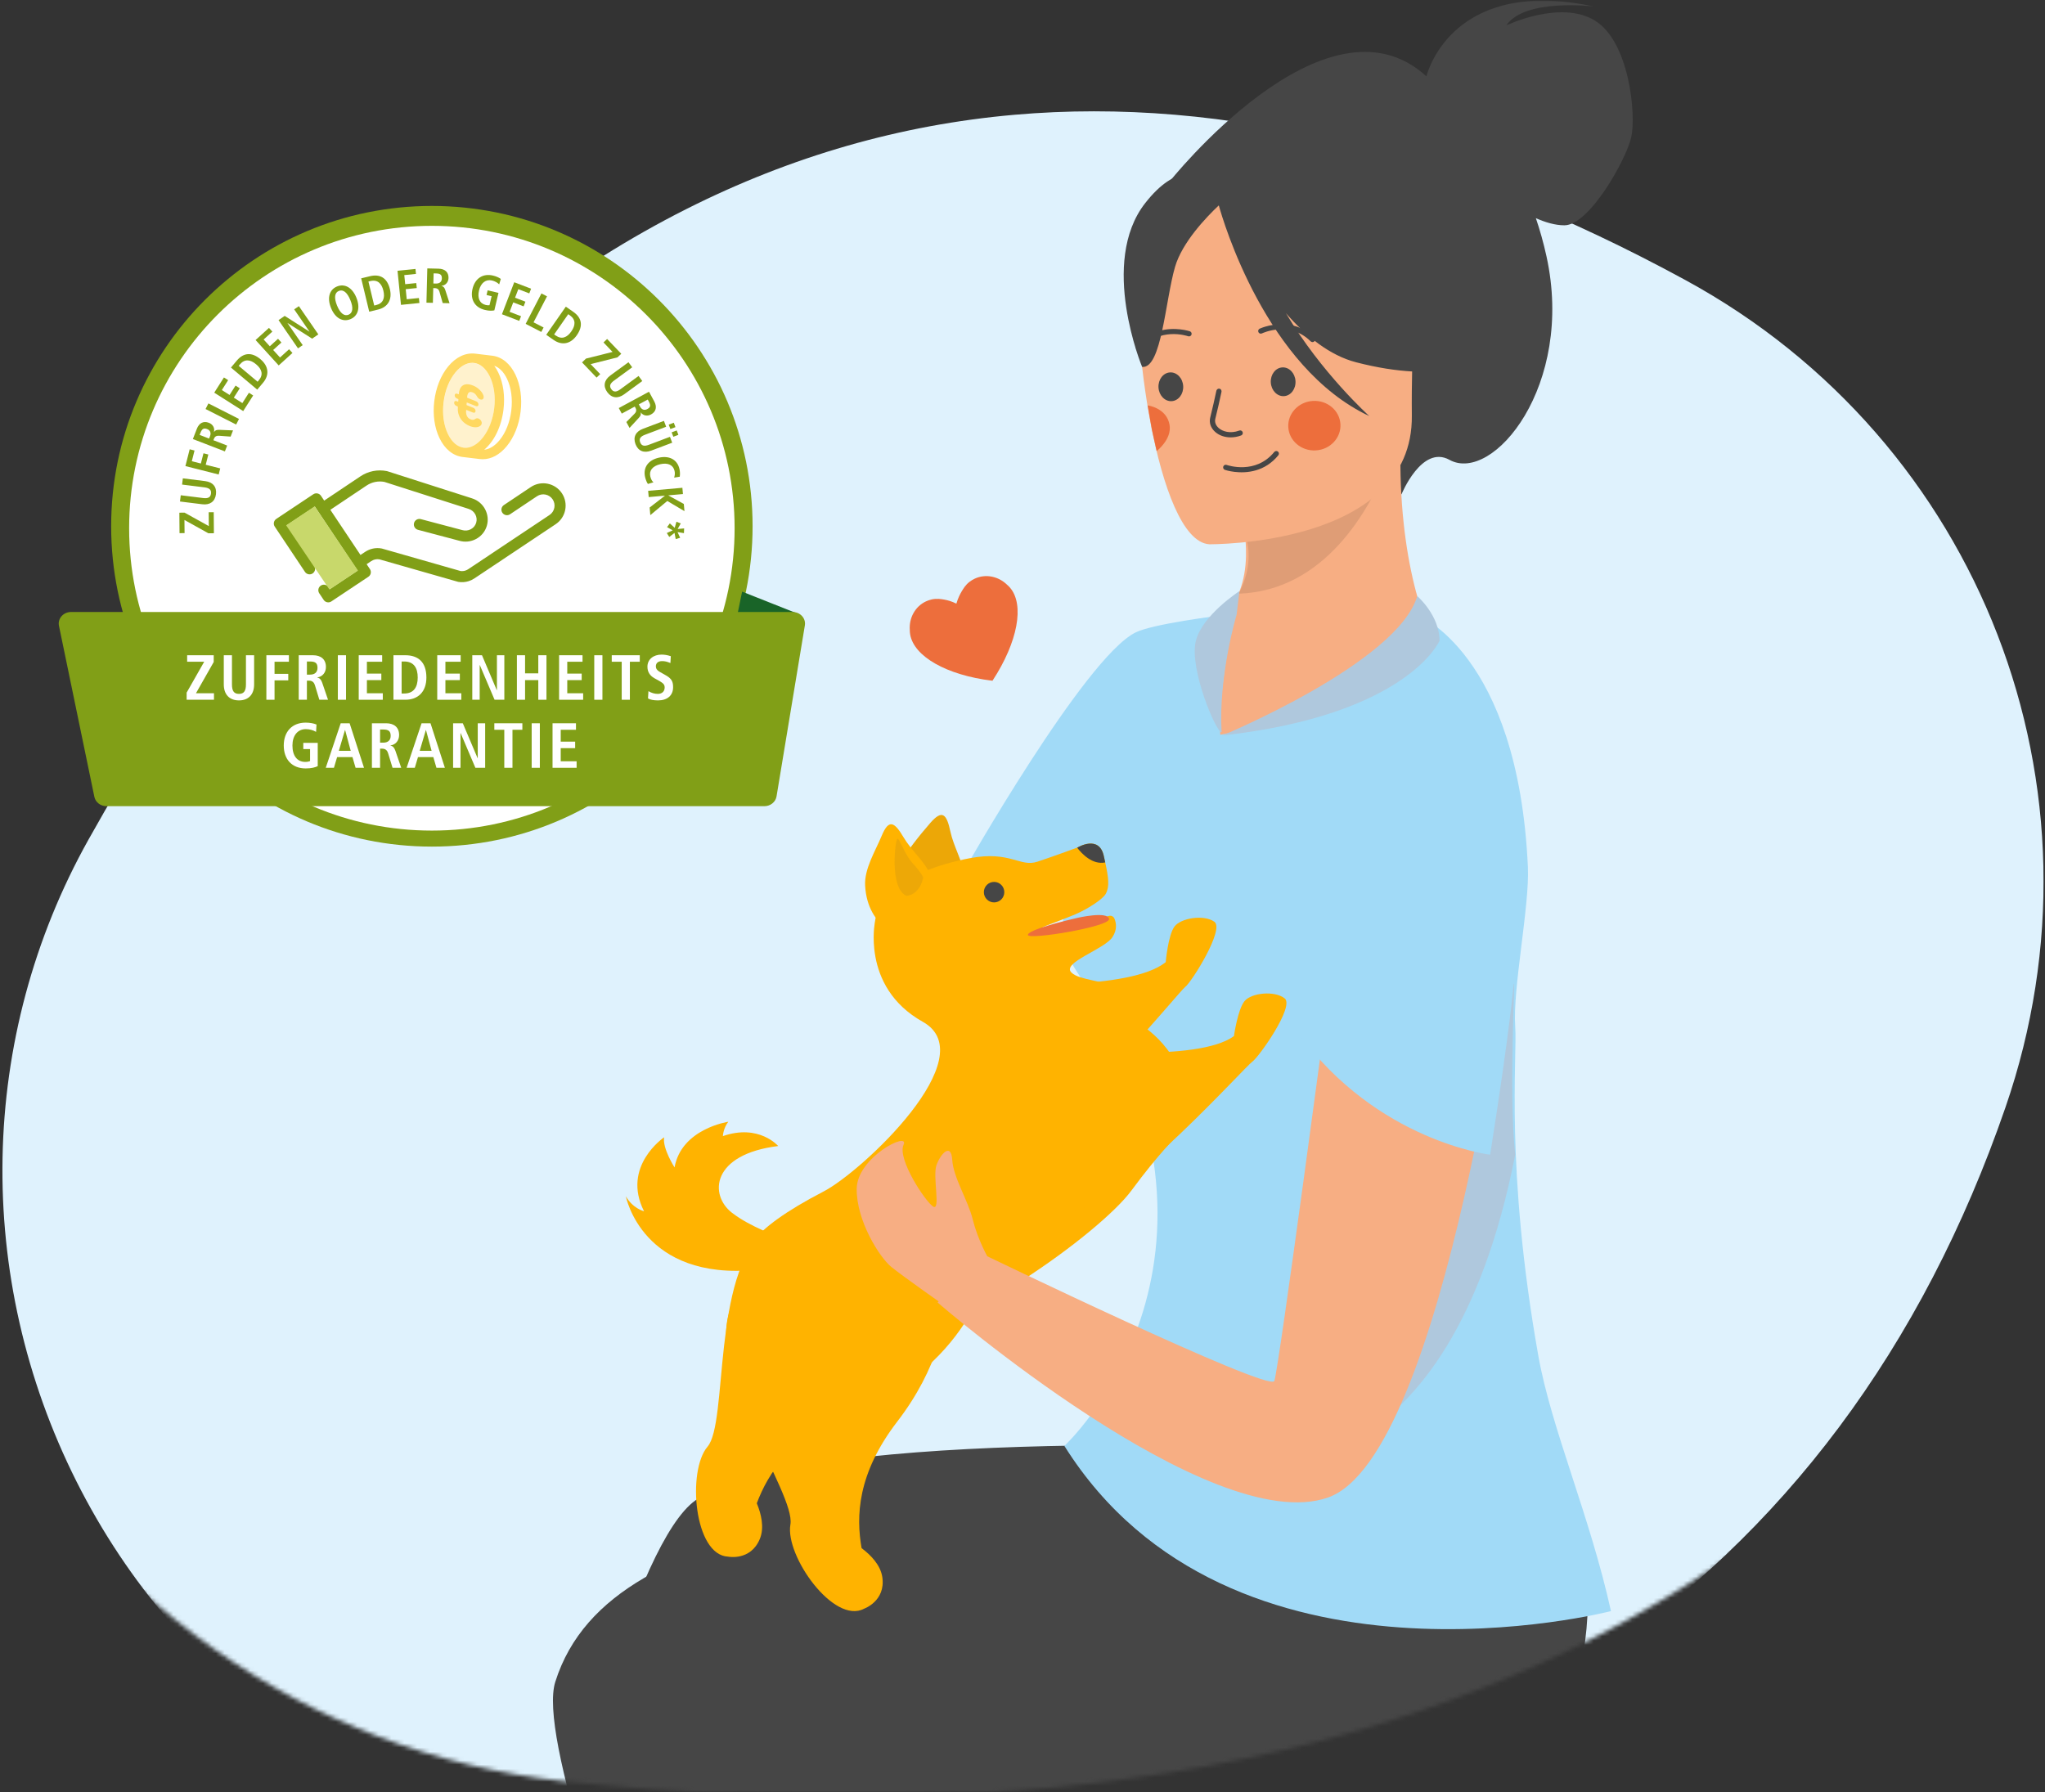 <svg width="478" height="419" viewBox="0 0 478 419" fill="none" xmlns="http://www.w3.org/2000/svg">
<rect x="0" y="0" width="478" height="419" fill="#333333" stroke="none"/>
<mask id="mask0_667_2975" style="mask-type:alpha" maskUnits="userSpaceOnUse" x="0" y="0" width="478" height="419">
<rect width="478" height="419" fill="white"/>
</mask>
<g mask="url(#mask0_667_2975)">
<mask id="mask1_667_2975" style="mask-type:alpha" maskUnits="userSpaceOnUse" x="-28" y="-51" width="550" height="472">
<path d="M425.422 -5.287C504.88 38.008 541.097 131.646 511.528 217.36C489.22 282.047 451.675 332.337 399.946 366.809C332.842 411.584 241.814 428.415 131.651 416.378C72.044 409.89 19.946 373.148 -7.72 318.1C-35.403 262.985 -34.183 198.391 -4.476 145.297C41.355 63.38 95.49 6.281 156.417 -24.424C184.676 -38.665 214.155 -47.129 244.737 -49.812C301.4 -54.783 361.855 -39.932 425.422 -5.287Z" fill="white"/>
</mask>
<g mask="url(#mask1_667_2975)">
<path d="M394 65.499C462.999 103.094 494.448 184.406 468.772 258.837C449.401 315.01 416.797 358.68 371.878 388.614C313.607 427.495 234.561 442.111 138.9 431.658C87.139 426.024 41.899 394.119 17.875 346.317C-6.164 298.457 -5.104 242.366 20.692 196.26C60.49 125.127 107.499 75.544 160.406 48.881C184.945 36.514 210.544 29.164 237.1 26.834C286.304 22.518 338.801 35.414 394 65.499Z" fill="#DFF2FD"/>
<path fill-rule="evenodd" clip-rule="evenodd" d="M333.407 17.843C333.935 15.857 340.367 -5.352 372.559 1.517C372.559 1.517 356.416 -0.487 352.08 5.941C352.08 5.941 364.777 -0.164 372.841 4.841C380.904 9.846 382.434 26.835 381.305 32.014C380.177 37.193 371.54 52.636 365.69 52.669C363.473 52.68 361.096 51.933 358.994 51C359.925 53.733 360.771 56.701 361.484 59.958C368.081 90.081 348.932 113.111 338.808 107.501C332.315 103.904 327.584 115.569 327.584 115.569L273.153 42.709C273.153 42.709 309.845 -3.707 333.407 17.843Z" fill="#464646"/>
<path fill-rule="evenodd" clip-rule="evenodd" d="M338.96 155.3C334.143 150.973 327.555 134.162 327.33 108.743L325.184 109.183L289.225 116.748C289.225 116.748 293.946 130.052 288.992 139.89C284.171 149.466 284.769 173.265 283.686 176.427C283.365 177.36 341.779 155.638 338.96 155.3Z" fill="#F7AE83"/>
<path opacity="0.1" fill-rule="evenodd" clip-rule="evenodd" d="M289.243 121.254C289.243 121.254 294.916 128.445 289.546 138.786C309.715 138.089 320.138 119.043 324.373 108.495L289.243 121.254Z" fill="black"/>
<path fill-rule="evenodd" clip-rule="evenodd" d="M282.618 127.234C282.618 127.234 330.364 127.782 330.006 97.108C329.648 66.432 335.57 45.845 305.07 44.197C274.57 42.55 268.785 54.28 266.49 64.529C264.195 74.779 270.189 126.3 282.618 127.234Z" fill="#F7AE83"/>
<path fill-rule="evenodd" clip-rule="evenodd" d="M267.692 47.466C274.953 38.199 280.555 40.192 283.715 42.949C309.618 28.008 326.71 49.794 326.71 49.794C330.183 71.786 345.73 84.309 345.73 84.309C345.73 84.309 337.1 89.902 316.973 84.691C310.826 83.1 305.297 78.638 300.579 73.214C308.875 87.206 320.052 97.259 320.052 97.259C295.948 85.966 285.888 51.642 284.884 48.013C282.003 50.728 276.334 56.624 274.656 62.382C272.377 70.206 271.51 86.292 266.96 85.77C266.96 85.77 256.802 61.364 267.692 47.466Z" fill="#464646"/>
<path fill-rule="evenodd" clip-rule="evenodd" d="M270.83 77.407C274.585 76.264 278.072 77.432 278.123 77.45C278.441 77.561 278.611 77.91 278.501 78.228C278.391 78.549 278.044 78.718 277.723 78.608C277.448 78.514 270.915 76.348 266.607 81.72C266.394 81.981 266.01 82.026 265.747 81.813C265.484 81.601 265.442 81.216 265.653 80.951C267.213 79.007 269.052 77.947 270.83 77.407Z" fill="#464646"/>
<path fill-rule="evenodd" clip-rule="evenodd" d="M293.595 109.937C289.831 111.05 286.354 109.856 286.302 109.838C285.984 109.725 285.818 109.375 285.93 109.056C286.043 108.737 286.391 108.57 286.711 108.682C286.985 108.779 293.502 110.994 297.85 105.656C298.065 105.396 298.45 105.354 298.711 105.569C298.973 105.784 299.011 106.169 298.799 106.431C297.223 108.364 295.377 109.409 293.595 109.937Z" fill="#464646"/>
<path fill-rule="evenodd" clip-rule="evenodd" d="M301.678 75.98C297.819 75.262 294.483 76.811 294.434 76.834C294.13 76.98 294.001 77.345 294.145 77.65C294.29 77.957 294.653 78.086 294.96 77.941C295.223 77.816 301.476 74.938 306.352 79.797C306.593 80.033 306.98 80.035 307.217 79.794C307.455 79.554 307.455 79.167 307.216 78.928C305.449 77.169 303.505 76.32 301.678 75.98Z" fill="#464646"/>
<path fill-rule="evenodd" clip-rule="evenodd" d="M276.56 90.252C276.666 92.108 275.461 93.686 273.867 93.778C272.272 93.87 270.893 92.44 270.787 90.585C270.68 88.729 271.886 87.151 273.48 87.059C275.074 86.967 276.453 88.397 276.56 90.252Z" fill="#464646"/>
<path fill-rule="evenodd" clip-rule="evenodd" d="M302.811 89.083C302.917 90.938 301.712 92.516 300.118 92.608C298.523 92.7 297.144 91.27 297.038 89.415C296.931 87.559 298.137 85.981 299.731 85.889C301.326 85.797 302.704 87.227 302.811 89.083Z" fill="#464646"/>
<path fill-rule="evenodd" clip-rule="evenodd" d="M287.548 102.246C286.2 102.222 284.94 101.782 284.022 100.959C282.995 100.039 282.58 98.815 282.883 97.599C283.451 95.32 283.927 93.189 284.307 91.385C284.538 90.493 285.722 90.801 285.492 91.692C285.112 93.498 284.635 95.625 284.07 97.896C283.88 98.656 284.16 99.439 284.837 100.046C285.713 100.83 287.505 101.459 289.67 100.652C289.985 100.534 290.337 100.694 290.457 101.012C290.574 101.329 290.414 101.682 290.098 101.8C289.255 102.114 288.383 102.26 287.548 102.246Z" fill="#464646"/>
<path fill-rule="evenodd" clip-rule="evenodd" d="M313.316 99.168C313.493 102.362 310.908 105.104 307.541 105.292C304.175 105.48 301.301 103.042 301.124 99.848C300.946 96.653 303.532 93.912 306.898 93.724C310.265 93.536 313.138 95.974 313.316 99.168Z" fill="#ED6E3C"/>
<path fill-rule="evenodd" clip-rule="evenodd" d="M270.36 105.446C270.36 105.446 273.932 102.718 273.381 99.355C272.721 95.333 268.258 94.77 268.258 94.77L269.228 100.369L270.36 105.446Z" fill="#ED6E3C"/>
<path fill-rule="evenodd" clip-rule="evenodd" d="M366.21 343.73C366.21 343.73 381.218 382.418 352.661 401.954C314.396 428.13 208.303 405.818 196.195 419.19C193.128 422.577 202.402 424.289 207.633 472.692C215.156 542.305 221.252 581.245 221.252 581.245C221.252 581.245 219.943 589.204 211.909 593.312C206.641 596.005 199.956 594.341 199.956 594.341C199.956 594.341 122.032 417.678 129.793 393.171C143.235 350.723 217.658 354.885 303.922 329.804C356.6 314.488 366.21 343.73 366.21 343.73Z" fill="#464646"/>
<path fill-rule="evenodd" clip-rule="evenodd" d="M326.17 340.336C288.288 336.718 184.918 334.878 162.563 350.738C135.049 370.258 97.653 593.469 97.653 593.469C97.653 593.469 100.528 595.83 106.784 596.463C112.601 597.052 125.235 593.204 125.235 593.204C125.235 593.204 186.703 492.675 190.4 467.522C194.096 442.37 192.194 420.002 202.592 419.249C212.99 418.496 355.848 435.498 368.044 395.125C377.57 363.588 362.082 336.627 362.082 336.627C362.082 336.627 361.118 343.672 326.17 340.336Z" fill="#464646"/>
<path fill-rule="evenodd" clip-rule="evenodd" d="M249.272 211.13C246.928 219.996 249.621 223.891 252.549 228.469C295.16 295.081 248.79 338.016 248.79 338.016C287.482 399.688 376.548 376.633 376.548 376.633C371.646 354.395 362.591 333.968 359.565 316.913C351.767 272.963 354.676 247.271 354.167 239.964C353.549 231.121 357.542 211.789 357.133 202.735C354.856 152.49 331.112 143.665 331.112 143.665C320.07 165.807 285.225 171.77 285.225 171.77C284.794 159.308 288.7 143.435 288.7 143.435C284.288 143.98 269.409 145.858 265.389 147.868C253.458 153.83 225.174 203.802 225.174 203.802C225.174 203.802 217.85 200.466 249.272 211.13Z" fill="#A1DAF7"/>
<path fill-rule="evenodd" clip-rule="evenodd" d="M293.003 342.391C293.628 342.03 338.545 349.509 354.166 269.939C352.575 255.68 354.285 226.564 353.842 230.049C347.16 228.982 349.215 204.899 345.621 215.916C338.226 238.597 293.196 341.446 293.003 342.391Z" fill="#AFC8DD"/>
<path fill-rule="evenodd" clip-rule="evenodd" d="M331.268 139.348C331.268 139.348 336.465 143.791 336.478 149.788C336.478 149.788 329.094 167.073 285.692 171.942C285.692 171.942 326.686 154.942 331.268 139.348Z" fill="#AFC8DD"/>
<path fill-rule="evenodd" clip-rule="evenodd" d="M289.05 143.694C289.05 143.694 284.766 157.868 285.538 171.168C284.312 171.353 277.897 156.286 279.518 149.813C281.025 143.8 289.706 138.188 289.706 138.188L289.05 143.694Z" fill="#AFC8DD"/>
<path fill-rule="evenodd" clip-rule="evenodd" d="M208.955 224.355C208.955 224.355 204.504 211.511 210.053 202.259C212.082 198.874 214.801 195.419 217.435 192.397C220.241 189.174 221.266 190.245 222.156 194.438C222.849 197.699 225.019 201.516 225.173 203.802C225.654 210.883 226.687 215.786 220.795 221.007C214.903 226.228 208.955 224.355 208.955 224.355Z" fill="#ECA707"/>
<path fill-rule="evenodd" clip-rule="evenodd" d="M185.247 301.87C185.247 301.87 156.208 297.35 192.542 278.512C201.425 273.907 230.241 247.01 215.702 238.874C208.303 234.73 205.548 228.681 204.629 223.737C204.502 223.047 204.406 222.376 204.341 221.736L204.343 221.731C203.957 217.962 204.556 215.232 204.556 215.232C204.556 215.232 204.919 209.307 214.161 204.623C216.703 203.343 219.909 202.152 223.962 201.202C223.97 201.2 223.979 201.197 223.99 201.198C224.867 200.986 225.78 200.795 226.742 200.612C236.169 198.834 238.392 202.796 242.496 201.435C246.242 200.189 250.972 198.45 251.763 198.156C251.837 198.131 251.876 198.117 251.876 198.117C251.876 198.117 256.887 195.071 258.002 200.079C258.12 200.617 258.233 201.126 258.337 201.61C259.099 205.118 259.395 207.251 258.449 208.965C257.729 210.264 254.137 212.549 251.352 213.742C249.185 214.671 244.001 216.576 243.74 216.749C243.027 217.225 247.403 217.988 258.539 214.318C258.739 214.253 258.944 214.192 259.147 214.127C259.684 213.951 260.266 214.219 260.488 214.739C260.891 215.684 261.208 217.286 260.017 219.083C258.117 221.954 248.115 225.016 250.42 227.332C250.906 227.825 251.647 228.175 252.55 228.469L252.554 228.468C255.892 229.55 261.375 229.806 264.057 233.313C264.057 233.313 259.992 232.949 257.529 234.173C257.529 234.173 266.844 234.275 268.456 238.474C268.456 238.474 267.056 237.89 265.106 238.606C265.106 238.606 274.064 243.035 276.542 253.01C276.76 253.876 276.928 254.786 277.034 255.74C278.217 266.207 277.8 260.247 264.468 278.301C257.02 288.385 223.411 312.441 206.457 313.269C185.432 314.295 185.247 301.87 185.247 301.87Z" fill="#FFB300"/>
<path d="M232.357 210.958C231.038 210.958 229.968 209.885 229.968 208.562C229.968 207.238 231.038 206.165 232.357 206.165C233.677 206.165 234.747 207.238 234.747 208.562C234.747 209.885 233.677 210.958 232.357 210.958Z" fill="#464646"/>
<path fill-rule="evenodd" clip-rule="evenodd" d="M165.381 338.187C170.189 332.573 166.379 298.053 178.77 287.78C191.161 277.506 231.84 294.488 231.84 294.488C231.84 294.488 227.896 318.714 199.122 330.221C184.792 335.952 179.543 344.412 176.896 351.421C177.92 353.893 178.714 357.101 177.593 359.785C175.434 364.958 170.197 363.901 170.197 363.901C162.213 363.555 160.573 343.801 165.381 338.187Z" fill="#FFB300"/>
<path fill-rule="evenodd" clip-rule="evenodd" d="M251.895 214.558C251.895 214.558 258.823 212.963 259.237 214.788C259.65 216.613 240.455 219.771 240.267 218.583C240.077 217.394 249.427 215.112 251.895 214.558Z" fill="#ED6E3C"/>
<path fill-rule="evenodd" clip-rule="evenodd" d="M211.46 219.262C211.46 219.262 202.781 217.311 202.217 207.045C202 203.104 204.562 199.051 206.105 195.35C207.75 191.403 209.06 192.094 211.229 195.789C212.916 198.665 216.18 201.596 217.049 203.717C219.74 210.281 211.46 219.262 211.46 219.262Z" fill="#FFB300"/>
<path fill-rule="evenodd" clip-rule="evenodd" d="M250.24 245.241C250.24 245.241 279.812 248.479 288.42 242.214C288.42 242.214 289.308 235.924 290.922 234.005C292.535 232.085 297.948 231.528 300.288 233.401C302.628 235.273 294.213 247.206 292.663 248.239C291.112 249.27 263.07 280.484 251.503 282.995C246.699 284.038 254.971 268.33 250.801 263.737C246.631 259.144 250.24 245.241 250.24 245.241Z" fill="#FFB300"/>
<path fill-rule="evenodd" clip-rule="evenodd" d="M234.514 230.009C234.514 230.009 264.217 231.645 272.475 224.922C272.475 224.922 273.024 218.595 274.531 216.591C276.039 214.587 281.415 213.74 283.852 215.482C286.29 217.225 278.528 229.596 277.036 230.71C275.544 231.825 249.221 264.507 237.807 267.64C233.067 268.94 240.481 252.809 236.07 248.448C231.658 244.086 234.514 230.009 234.514 230.009Z" fill="#FFB300"/>
<path fill-rule="evenodd" clip-rule="evenodd" d="M251.763 198.156C252.906 199.636 255.382 202.227 258.337 201.611C258.234 201.126 258.12 200.617 258.002 200.079C256.886 195.071 251.876 198.117 251.876 198.117C251.876 198.117 251.837 198.131 251.763 198.156Z" fill="#464646"/>
<path fill-rule="evenodd" clip-rule="evenodd" d="M182.209 289.168C182.209 289.168 175.499 286.918 171.102 283.52C165.719 279.361 166.27 269.834 181.896 267.909C181.896 267.909 177.412 262.659 168.966 265.59C168.966 265.59 169.054 263.737 170.232 262.235C170.232 262.235 159.27 263.852 157.672 272.912C157.672 272.912 154.797 268.454 155.236 265.865C155.236 265.865 145.204 272.632 150.544 283.168C150.544 283.168 147.871 282.492 146.288 279.647C146.288 279.647 150.075 299.485 176.817 296.844L182.209 289.168Z" fill="#FFB300"/>
<path opacity="0.1" fill-rule="evenodd" clip-rule="evenodd" d="M215.795 205.14C215.795 205.14 215.273 203.863 213.365 201.853C211.457 199.841 210.227 195.813 209.746 196.061C209.265 196.308 207.826 207.579 211.858 209.421C211.858 209.421 214.854 209.436 215.795 205.14Z" fill="#464646"/>
<path fill-rule="evenodd" clip-rule="evenodd" d="M184.75 356.401C186.032 349.116 165.198 321.358 170.636 306.193C176.072 291.028 219.711 284.874 219.711 284.874C219.711 284.874 228.638 307.732 209.731 332.322C200.316 344.569 200.102 354.529 201.389 361.909C203.527 363.515 205.842 365.869 206.242 368.75C207.016 374.305 201.971 376.067 201.971 376.067C194.925 379.846 183.468 363.686 184.75 356.401Z" fill="#FFB300"/>
<path fill-rule="evenodd" clip-rule="evenodd" d="M354.166 212.374C353.375 217.931 337.89 340.361 310.437 350.066C282.985 359.771 219.167 304.501 219.167 304.501L228.945 292.812C228.945 292.812 296.805 325.605 297.861 322.831C298.917 320.058 310.642 231.798 310.642 231.798L354.166 212.374Z" fill="#F7AE83"/>
<path fill-rule="evenodd" clip-rule="evenodd" d="M336.834 162.296C336.834 162.296 344.497 178.667 350.52 190.515C356.544 202.363 357.133 213.912 348.305 269.938C348.305 269.938 321.93 266.799 303.548 241.633C303.548 241.633 317.877 155.186 336.834 162.296Z" fill="#A1DAF7"/>
<path fill-rule="evenodd" clip-rule="evenodd" d="M230.755 293.665C230.755 293.665 228.475 289.571 227.371 285.081C226.267 280.591 222.84 275.322 222.577 271.154C222.313 266.987 219.809 269.761 218.886 272.402C217.963 275.043 219.941 283.232 218.095 282.043C216.249 280.855 209.695 270.912 211.193 267.629C212.69 264.346 200.323 270.488 200.246 277.916C200.168 285.345 205.572 293.929 208.34 296.174C211.108 298.419 220.977 305.353 220.977 305.353L230.755 293.665Z" fill="#F7AE83"/>
<path fill-rule="evenodd" clip-rule="evenodd" d="M231.873 159.125L231.982 159.138L232.041 159.046C237.889 150.083 239.512 141.376 236.081 137.38C235.871 137.136 235.651 136.917 235.407 136.711C235.404 136.708 235.401 136.706 235.398 136.702C234.4 135.727 233.169 135.071 231.838 134.806C230.467 134.532 229.082 134.695 227.833 135.277C227.391 135.484 226.978 135.736 226.599 136.029C225.702 136.728 225.211 137.535 224.772 138.273C224.39 138.916 223.904 139.87 223.545 141.114C222.415 140.547 221.404 140.293 220.703 140.169C219.948 140.036 218.975 139.875 217.815 140.123C217.346 140.223 216.886 140.377 216.442 140.584C215.193 141.167 214.176 142.124 213.501 143.352C212.846 144.544 212.555 145.911 212.657 147.306C212.658 147.629 212.682 147.94 212.733 148.257C213.572 153.461 221.264 157.829 231.873 159.125Z" fill="#ED6E3C"/>
</g>
<path fill-rule="evenodd" clip-rule="evenodd" d="M175.91 123.028C175.91 81.671 142.347 48.145 100.946 48.145C59.544 48.145 25.982 81.671 25.982 123.028C25.982 164.385 59.544 197.912 100.946 197.912C142.347 197.912 175.91 164.385 175.91 123.028Z" fill="#819F17"/>
<path fill-rule="evenodd" clip-rule="evenodd" d="M171.708 123.481C171.708 84.442 140.027 52.795 100.946 52.795C61.865 52.795 30.184 84.442 30.184 123.481C30.184 162.52 61.865 194.168 100.946 194.168C140.027 194.168 171.708 162.52 171.708 123.481Z" fill="white"/>
<path fill-rule="evenodd" clip-rule="evenodd" d="M45.409 154.996L32.94 160.01H46.426L45.409 154.996Z" fill="#196428"/>
<path fill-rule="evenodd" clip-rule="evenodd" d="M173.463 138.307L186.107 143.321H172.432L173.463 138.307Z" fill="#196428"/>
<path fill-rule="evenodd" clip-rule="evenodd" d="M178.663 188.464H24.884C23.506 188.464 22.321 187.546 22.057 186.274L13.781 146.292C13.435 144.62 14.797 143.066 16.608 143.066H185.284C185.996 143.066 186.641 143.308 187.139 143.703C187.876 144.287 188.292 145.21 188.13 146.19L181.509 186.173C181.29 187.491 180.083 188.464 178.663 188.464Z" fill="#819F17"/>
<path fill-rule="evenodd" clip-rule="evenodd" d="M49.999 124.655L48.709 124.667L43.114 121.554L43.142 124.624L41.965 124.635L41.924 119.853L43.145 119.842L48.81 122.988L48.781 119.745L49.956 119.735L49.999 124.655Z" fill="#819F17"/>
<path fill-rule="evenodd" clip-rule="evenodd" d="M42.559 113.28L42.74 111.822L47.954 112.471C49.745 112.693 50.694 113.817 50.483 115.527C50.263 117.269 49.049 118.103 47.28 117.883L42.067 117.237L42.25 115.777L47.461 116.424C48.603 116.565 49.205 116.304 49.317 115.381C49.433 114.458 48.879 114.065 47.772 113.928L42.559 113.28Z" fill="#819F17"/>
<path fill-rule="evenodd" clip-rule="evenodd" d="M51.114 110.926L43.339 108.957L44.335 105.029L45.47 105.316L44.836 107.82L46.952 108.356L47.56 105.965L48.695 106.251L48.087 108.645L51.475 109.501L51.114 110.926Z" fill="#819F17"/>
<path fill-rule="evenodd" clip-rule="evenodd" d="M49.084 101.978C49.386 101.196 49.142 100.584 48.424 100.308C47.664 100.013 47.23 100.204 46.868 101.146L46.663 101.671L48.871 102.524L49.084 101.978ZM53.905 102.067L51.184 101.866C50.752 101.835 50.262 101.928 50.016 102.56L49.88 102.913L53.097 104.156L52.566 105.526L45.083 102.636L46.009 100.248C46.525 98.909 47.536 98.339 48.823 98.836C49.734 99.188 50.229 100.006 50.02 100.96L50.053 100.973C50.258 100.598 50.644 100.463 51.239 100.484L54.468 100.612L53.905 102.067Z" fill="#819F17"/>
<path fill-rule="evenodd" clip-rule="evenodd" d="M55.196 99.247L48.049 95.618L48.716 94.308L55.862 97.938L55.196 99.247Z" fill="#819F17"/>
<path fill-rule="evenodd" clip-rule="evenodd" d="M56.847 96.099L50.077 91.793L52.343 88.237L53.331 88.867L51.856 91.182L53.66 92.33L55.056 90.14L56.046 90.769L54.65 92.959L56.647 94.23L58.184 91.816L59.174 92.446L56.847 96.099Z" fill="#819F17"/>
<path fill-rule="evenodd" clip-rule="evenodd" d="M60.506 88.886C61.603 87.584 61.225 86.305 59.867 85.164C58.549 84.055 57.215 83.835 56.08 85.181L55.794 85.525L60.212 89.237L60.506 88.886ZM60.126 91.088L53.983 85.924L55.351 84.298C56.892 82.469 58.799 82.222 60.874 83.968C62.866 85.64 62.971 87.711 61.496 89.46L60.126 91.088Z" fill="#819F17"/>
<path fill-rule="evenodd" clip-rule="evenodd" d="M65.144 85.426L59.742 79.487L62.869 76.65L63.659 77.517L61.623 79.365L63.063 80.949L64.987 79.2L65.778 80.068L63.852 81.816L65.447 83.57L67.568 81.645L68.358 82.513L65.144 85.426Z" fill="#819F17"/>
<path fill-rule="evenodd" clip-rule="evenodd" d="M72.959 79.166L67.229 75.523L67.209 75.536L70.752 80.681L69.655 81.436L65.108 74.834L66.549 73.847L72.311 77.519L72.331 77.506L68.763 72.324L69.862 71.569L74.406 78.17L72.959 79.166Z" fill="#819F17"/>
<path fill-rule="evenodd" clip-rule="evenodd" d="M81.894 70.159C81.162 68.358 80.22 67.599 79.206 68.009C78.223 68.406 78.035 69.59 78.779 71.423C79.517 73.245 80.474 73.975 81.466 73.573C82.46 73.171 82.635 71.982 81.894 70.159ZM77.37 71.994C76.385 69.564 77.044 67.669 78.783 66.966C80.531 66.254 82.316 67.159 83.302 69.588C84.281 71.997 83.661 73.899 81.892 74.617C80.108 75.34 78.344 74.39 77.37 71.994Z" fill="#819F17"/>
<path fill-rule="evenodd" clip-rule="evenodd" d="M87.916 71.316C89.569 70.917 90.026 69.663 89.609 67.942C89.205 66.268 88.264 65.3 86.553 65.711L86.116 65.816L87.469 71.423L87.916 71.316ZM86.301 72.862L84.423 65.067L86.49 64.568C88.815 64.009 90.495 64.941 91.131 67.576C91.738 70.101 90.594 71.828 88.37 72.363L86.301 72.862Z" fill="#819F17"/>
<path fill-rule="evenodd" clip-rule="evenodd" d="M93.726 71.269L92.916 63.295L97.114 62.87L97.229 64.035L94.498 64.311L94.712 66.437L97.297 66.174L97.416 67.34L94.833 67.602L95.07 69.956L97.918 69.668L98.036 70.832L93.726 71.269Z" fill="#819F17"/>
<path fill-rule="evenodd" clip-rule="evenodd" d="M101.897 66.285C102.755 66.306 103.26 65.871 103.28 65.101C103.3 64.287 102.966 63.947 101.932 63.921L101.355 63.907L101.295 66.272L101.897 66.285ZM103.477 70.848L102.731 68.223C102.611 67.807 102.351 67.376 101.658 67.361L101.269 67.351L101.182 70.793L99.677 70.758L99.879 62.746L102.502 62.808C103.971 62.845 104.87 63.6 104.836 64.977C104.813 65.954 104.193 66.696 103.202 66.822L103.2 66.856C103.634 66.925 103.897 67.242 104.083 67.807L105.077 70.885L103.477 70.848Z" fill="#819F17"/>
<path fill-rule="evenodd" clip-rule="evenodd" d="M114.912 69.246L113.725 68.965L113.982 67.869L116.515 68.466L115.55 72.551C115.086 72.665 114.347 72.693 113.35 72.456C110.907 71.881 109.879 69.926 110.445 67.531C111.014 65.125 112.827 63.852 115.234 64.42C115.952 64.589 116.617 64.875 117.06 65.205L116.679 66.473C116.285 66.085 115.684 65.729 114.999 65.569C113.544 65.226 112.377 66.156 111.97 67.89C111.543 69.691 112.118 70.962 113.552 71.298C113.897 71.381 114.205 71.383 114.414 71.35L114.912 69.246Z" fill="#819F17"/>
<path fill-rule="evenodd" clip-rule="evenodd" d="M117.323 73.462L120.199 65.983L124.137 67.493L123.717 68.587L121.153 67.604L120.388 69.597L122.811 70.527L122.39 71.62L119.966 70.689L119.118 72.897L121.789 73.919L121.369 75.013L117.323 73.462Z" fill="#819F17"/>
<path fill-rule="evenodd" clip-rule="evenodd" d="M122.867 75.711L126.555 68.599L127.861 69.276L124.712 75.348L127.06 76.561L126.522 77.6L122.867 75.711Z" fill="#819F17"/>
<path fill-rule="evenodd" clip-rule="evenodd" d="M129.903 78.442C131.299 79.412 132.539 78.919 133.548 77.468C134.534 76.054 134.631 74.709 133.187 73.705L132.821 73.45L129.525 78.18L129.903 78.442ZM127.675 78.265L132.256 71.688L134.002 72.901C135.962 74.264 136.381 76.135 134.833 78.36C133.35 80.49 131.297 80.782 129.419 79.478L127.675 78.265Z" fill="#819F17"/>
<path fill-rule="evenodd" clip-rule="evenodd" d="M136.046 84.717L136.975 83.828L143.182 82.272L141.062 80.054L141.909 79.245L145.213 82.7L144.334 83.54L138.053 85.121L140.292 87.463L139.444 88.272L136.046 84.717Z" fill="#819F17"/>
<path fill-rule="evenodd" clip-rule="evenodd" d="M149.259 87.89L150.128 89.076L145.891 92.178C144.436 93.245 142.973 93.078 141.952 91.686C140.912 90.27 141.225 88.831 142.662 87.778L146.899 84.675L147.771 85.861L143.533 88.966C142.603 89.642 142.348 90.245 142.899 90.995C143.448 91.745 144.122 91.651 145.02 90.993L149.259 87.89Z" fill="#819F17"/>
<path fill-rule="evenodd" clip-rule="evenodd" d="M149.603 95.046C150.003 95.785 150.626 95.996 151.303 95.628C152.024 95.24 152.158 94.79 151.674 93.899L151.409 93.404L149.321 94.531L149.603 95.046ZM146.404 98.658L148.321 96.719C148.625 96.411 148.874 95.976 148.551 95.377L148.37 95.046L145.334 96.688L144.634 95.394L151.697 91.573L152.918 93.828C153.604 95.092 153.383 96.23 152.168 96.886C151.31 97.352 150.363 97.198 149.769 96.421L149.741 96.436C149.892 96.837 149.745 97.218 149.341 97.657L147.147 100.034L146.404 98.658Z" fill="#819F17"/>
<path fill-rule="evenodd" clip-rule="evenodd" d="M156.993 101.071L158.176 100.626L158.566 101.658L157.382 102.103L156.993 101.071ZM156.308 99.268L157.491 98.819L157.883 99.851L156.698 100.297L156.308 99.268ZM156.599 102.116L157.121 103.492L152.204 105.347C150.516 105.986 149.15 105.432 148.54 103.82C147.919 102.177 148.604 100.874 150.274 100.245L155.188 98.388L155.708 99.763L150.795 101.62C149.719 102.025 149.31 102.536 149.637 103.405C149.968 104.277 150.642 104.367 151.685 103.972L156.599 102.116Z" fill="#819F17"/>
<path fill-rule="evenodd" clip-rule="evenodd" d="M151.446 113.131C151.206 112.857 150.914 112.087 150.781 111.517C150.269 109.255 151.552 107.549 153.988 106.996C156.418 106.444 158.317 107.426 158.816 109.631C158.942 110.179 158.98 110.807 158.888 111.442L157.581 111.654C157.763 111.002 157.785 110.584 157.671 110.08C157.363 108.726 156.159 108.105 154.333 108.518C152.53 108.929 151.69 110.015 151.999 111.369C152.155 112.053 152.429 112.485 152.74 112.755L151.446 113.131Z" fill="#819F17"/>
<path fill-rule="evenodd" clip-rule="evenodd" d="M151.847 118.643L155.394 115.905L155.39 115.871L151.629 116.205L151.5 114.74L159.501 114.029L159.633 115.495L156.24 115.796L156.242 115.831L159.837 117.808L159.985 119.492L155.974 117.113L152.005 120.419L151.847 118.643Z" fill="#819F17"/>
<path fill-rule="evenodd" clip-rule="evenodd" d="M155.864 124.607L157.246 123.974L155.919 123.229L156.565 122.36L157.707 123.394L158.111 121.965L159.118 122.362L158.397 123.665L159.909 123.53L159.865 124.633L158.368 124.386L158.98 125.721L157.943 126.023L157.66 124.576L156.437 125.525L155.864 124.607Z" fill="#819F17"/>
<path fill-rule="evenodd" clip-rule="evenodd" d="M43.625 163.584V161.914L47.729 154.697H43.744V153.176H49.955V154.757L45.805 162.063H50.015V163.584H43.625Z" fill="white"/>
<path fill-rule="evenodd" clip-rule="evenodd" d="M57.488 153.176H59.398V159.99C59.398 162.331 58.099 163.733 55.86 163.733C53.577 163.733 52.309 162.302 52.309 159.99V153.176H54.219V159.99C54.219 161.481 54.652 162.211 55.86 162.211C57.07 162.211 57.488 161.437 57.488 159.99V153.176Z" fill="white"/>
<path fill-rule="evenodd" clip-rule="evenodd" d="M62.261 163.584V153.176H67.529V154.697H64.171V157.531H67.38V159.051H64.171V163.584H62.261Z" fill="white"/>
<path fill-rule="evenodd" clip-rule="evenodd" d="M72.496 157.709C73.587 157.709 74.213 157.127 74.213 156.128C74.213 155.069 73.78 154.637 72.468 154.637H71.735V157.709H72.496ZM74.645 163.584L73.616 160.199C73.452 159.662 73.108 159.111 72.227 159.111H71.735V163.584H69.824V153.177H73.153C75.018 153.177 76.183 154.13 76.183 155.919C76.183 157.186 75.423 158.171 74.168 158.365V158.409C74.719 158.484 75.064 158.886 75.317 159.617L76.675 163.584H74.645Z" fill="white"/>
<path fill-rule="evenodd" clip-rule="evenodd" d="M78.969 163.584H80.879V153.177H78.969V163.584Z" fill="white"/>
<path fill-rule="evenodd" clip-rule="evenodd" d="M83.85 163.584V153.176H89.328V154.697H85.76V157.471H89.133V158.991H85.76V162.063H89.476V163.584H83.85Z" fill="white"/>
<path fill-rule="evenodd" clip-rule="evenodd" d="M94.472 162.122C96.681 162.122 97.637 160.676 97.637 158.38C97.637 156.144 96.742 154.637 94.458 154.637H93.876V162.122H94.472ZM91.965 163.584V153.176H94.726C97.832 153.176 99.666 154.861 99.666 158.38C99.666 161.75 97.697 163.584 94.726 163.584H91.965Z" fill="white"/>
<path fill-rule="evenodd" clip-rule="evenodd" d="M102.201 163.584V153.176H107.679V154.697H104.111V157.471H107.484V158.991H104.111V162.063H107.827V163.584H102.201Z" fill="white"/>
<path fill-rule="evenodd" clip-rule="evenodd" d="M115.601 163.584L112.152 155.473H112.122V163.584H110.391V153.176H112.659L116.123 161.347H116.152V153.176H117.884V163.584H115.601Z" fill="white"/>
<path fill-rule="evenodd" clip-rule="evenodd" d="M125.821 163.584V158.991H122.73V163.584H120.82V153.176H122.73V157.411H125.821V153.176H127.731V163.584H125.821Z" fill="white"/>
<path fill-rule="evenodd" clip-rule="evenodd" d="M130.682 163.584V153.176H136.16V154.697H132.592V157.471H135.965V158.991H132.592V162.063H136.308V163.584H130.682Z" fill="white"/>
<path fill-rule="evenodd" clip-rule="evenodd" d="M138.902 163.584H140.812V153.177H138.902V163.584Z" fill="white"/>
<path fill-rule="evenodd" clip-rule="evenodd" d="M145.319 163.584V154.697H142.991V153.176H149.543V154.697H147.229V163.584H145.319Z" fill="white"/>
<path fill-rule="evenodd" clip-rule="evenodd" d="M151.569 161.571C152.27 162.003 153.032 162.211 153.763 162.211C154.748 162.211 155.361 161.63 155.361 160.69C155.361 159.752 154.644 159.498 152.927 158.529C151.972 157.977 151.331 157.142 151.331 155.86C151.331 154.1 152.778 153.027 154.628 153.027C155.24 153.027 155.957 153.117 156.793 153.4L156.703 154.995C155.853 154.652 155.391 154.549 154.748 154.549C153.837 154.549 153.3 155.01 153.3 155.771C153.3 156.814 154.271 157.039 155.793 157.963C157.047 158.722 157.331 159.424 157.331 160.661C157.331 162.57 155.988 163.733 153.823 163.733C152.792 163.733 151.987 163.584 151.463 163.271L151.569 161.571Z" fill="white"/>
<path fill-rule="evenodd" clip-rule="evenodd" d="M72.476 175.119H70.893V173.657H74.267V179.1C73.714 179.383 72.788 179.637 71.46 179.637C68.205 179.637 66.326 177.475 66.326 174.283C66.326 171.078 68.236 168.93 71.444 168.93C72.4 168.93 73.326 169.095 73.982 169.378L73.879 171.093C73.267 170.72 72.4 170.452 71.49 170.452C69.549 170.452 68.355 171.972 68.355 174.283C68.355 176.684 69.459 178.115 71.37 178.115C71.833 178.115 72.222 178.026 72.476 177.921V175.119Z" fill="white"/>
<path fill-rule="evenodd" clip-rule="evenodd" d="M80.666 170.661H80.635L79.203 175.521H81.979L80.666 170.661ZM83.114 179.487L82.381 176.983H78.8L78.054 179.487H76.143L79.636 169.08H81.724L85.083 179.487H83.114Z" fill="white"/>
<path fill-rule="evenodd" clip-rule="evenodd" d="M89.6 173.612C90.691 173.612 91.317 173.03 91.317 172.032C91.317 170.973 90.886 170.54 89.571 170.54H88.841V173.612H89.6ZM91.751 179.487L90.721 176.103C90.556 175.566 90.214 175.014 89.333 175.014H88.841V179.487H86.93V169.08H90.259C92.124 169.08 93.288 170.034 93.288 171.822C93.288 173.09 92.527 174.074 91.272 174.269V174.313C91.826 174.388 92.169 174.79 92.423 175.521L93.781 179.487H91.751Z" fill="white"/>
<path fill-rule="evenodd" clip-rule="evenodd" d="M99.568 170.661H99.538L98.105 175.521H100.882L99.568 170.661ZM102.016 179.487L101.285 176.983H97.702L96.956 179.487H95.046L98.538 169.08H100.628L103.987 179.487H102.016Z" fill="white"/>
<path fill-rule="evenodd" clip-rule="evenodd" d="M111.116 179.487L107.669 171.376H107.639V179.487H105.908V169.08H108.176L111.64 177.25H111.669V169.08H113.401V179.487H111.116Z" fill="white"/>
<path fill-rule="evenodd" clip-rule="evenodd" d="M117.874 179.487V170.6H115.546V169.08H122.098V170.6H119.785V179.487H117.874Z" fill="white"/>
<path fill-rule="evenodd" clip-rule="evenodd" d="M124.273 179.488H126.183V169.08H124.273V179.488Z" fill="white"/>
<path fill-rule="evenodd" clip-rule="evenodd" d="M129.151 179.487V169.08H134.629V170.6H131.062V173.374H134.436V174.895H131.062V177.966H134.779V179.487H129.151Z" fill="white"/>
<path fill-rule="evenodd" clip-rule="evenodd" d="M131.333 115.3C129.735 112.905 126.482 112.255 124.084 113.852L117.779 118.07C117.184 118.465 117.023 119.269 117.42 119.864C117.817 120.459 118.621 120.618 119.216 120.222L125.52 116.005C126.731 115.199 128.371 115.527 129.178 116.736C129.985 117.944 129.656 119.584 128.447 120.389L109.44 133.066C109.229 133.207 109.001 133.316 108.764 133.39C108.404 133.503 108.017 133.535 107.641 133.486L89.337 128.254C89.29 128.24 89.242 128.228 89.193 128.218C87.85 127.972 86.486 128.253 85.349 129.011L84.26 129.736L77.215 119.179L85.683 113.507C86.913 112.687 88.387 112.386 89.839 112.653L109.555 118.969C109.556 118.97 109.556 118.97 109.557 118.97C109.558 118.97 109.559 118.971 109.56 118.971C110.926 119.404 111.709 120.853 111.303 122.203C111.106 122.859 110.659 123.399 110.045 123.723C109.424 124.051 108.709 124.119 108.029 123.914C108.022 123.913 108.016 123.912 108.009 123.909C108.001 123.908 107.994 123.905 107.988 123.903L98.359 121.354C97.668 121.171 96.959 121.582 96.776 122.273C96.676 122.646 96.751 123.024 96.95 123.322C97.119 123.576 97.378 123.771 97.696 123.855L107.323 126.404C107.325 126.405 107.327 126.405 107.328 126.405C108.65 126.789 110.043 126.65 111.255 126.011C112.488 125.361 113.386 124.273 113.784 122.947C114.593 120.253 113.053 117.367 110.35 116.507C110.349 116.507 110.348 116.506 110.346 116.505L90.658 110.198C90.587 110.17 90.513 110.147 90.435 110.131C88.276 109.7 86.078 110.134 84.243 111.356L75.778 117.026L75.028 115.903C74.631 115.309 73.827 115.149 73.232 115.544L64.577 121.309C63.982 121.706 63.821 122.509 64.218 123.104L71.284 133.691C71.681 134.285 72.485 134.446 73.079 134.05C73.675 133.653 73.836 132.85 73.439 132.255L67.091 122.745L73.591 118.416L83.59 133.397L77.09 137.727L76.778 137.259C76.382 136.663 75.578 136.503 74.982 136.9C74.387 137.296 74.226 138.099 74.623 138.693L75.653 140.238C76.05 140.833 76.854 140.994 77.45 140.597L86.105 134.832C86.7 134.436 86.861 133.633 86.464 133.039L85.697 131.89L86.787 131.162C87.346 130.79 88.015 130.648 88.677 130.756L107.018 136C107.02 136 107.023 136 107.024 136.002C107.049 136.008 107.073 136.013 107.098 136.018C107.119 136.023 107.139 136.029 107.161 136.032C107.166 136.033 107.171 136.035 107.176 136.035C107.964 136.157 108.781 136.097 109.538 135.859C110.01 135.711 110.461 135.497 110.877 135.219L129.884 122.542C132.282 120.945 132.933 117.696 131.333 115.3Z" fill="#819F17"/>
<path fill-rule="evenodd" clip-rule="evenodd" d="M115.505 95.491C114.845 100.947 111.667 105.052 108.409 104.658C105.151 104.265 103.045 99.522 103.706 94.065C104.367 88.608 107.545 84.503 110.803 84.897C114.061 85.291 116.166 90.034 115.505 95.491Z" fill="#FFF2CD"/>
<path fill-rule="evenodd" clip-rule="evenodd" d="M109.867 99.624C109.131 99.33 108.525 98.919 108.05 98.389C107.575 97.861 107.257 97.235 107.096 96.511C107.055 96.309 107.027 96.098 107.011 95.878C106.995 95.658 106.997 95.403 107.019 95.115C107.023 95.06 106.997 95.023 106.944 95.001L106.726 94.914C106.526 94.834 106.377 94.722 106.28 94.576C106.184 94.431 106.141 94.277 106.153 94.114C106.166 93.952 106.228 93.84 106.34 93.778C106.452 93.716 106.609 93.725 106.809 93.805L107.027 93.891C107.081 93.914 107.111 93.897 107.115 93.843L107.149 93.383C107.153 93.329 107.129 93.292 107.074 93.269L106.856 93.183C106.656 93.103 106.507 92.99 106.411 92.845C106.314 92.7 106.272 92.546 106.284 92.383C106.296 92.221 106.359 92.109 106.471 92.047C106.583 91.985 106.739 91.993 106.939 92.073L107.157 92.161C107.212 92.182 107.241 92.166 107.245 92.112C107.264 91.86 107.297 91.636 107.345 91.441C107.392 91.246 107.45 91.07 107.518 90.911C107.775 90.355 108.166 90.011 108.691 89.882C109.215 89.752 109.845 89.835 110.581 90.129C110.899 90.255 111.196 90.416 111.471 90.609C111.747 90.803 111.991 91.01 112.205 91.229C112.417 91.449 112.592 91.67 112.73 91.892C112.867 92.114 112.962 92.319 113.014 92.507C113.051 92.625 113.065 92.756 113.054 92.899C113.038 93.116 112.946 93.268 112.781 93.355C112.615 93.442 112.419 93.44 112.192 93.35C111.91 93.237 111.662 92.987 111.448 92.6C111.226 92.191 110.902 91.901 110.475 91.73C110.211 91.625 109.986 91.599 109.799 91.65C109.614 91.702 109.465 91.846 109.353 92.083C109.309 92.168 109.273 92.271 109.246 92.391C109.218 92.511 109.196 92.676 109.18 92.884C109.176 92.939 109.202 92.977 109.256 92.999L111.273 93.805C111.464 93.88 111.608 93.992 111.705 94.137C111.801 94.282 111.843 94.436 111.832 94.598C111.819 94.761 111.757 94.873 111.644 94.935C111.532 94.997 111.38 94.99 111.189 94.913L109.173 94.108C109.118 94.086 109.089 94.102 109.085 94.156L109.05 94.616C109.046 94.671 109.071 94.708 109.126 94.73L110.598 95.318C110.788 95.394 110.932 95.505 111.029 95.651C111.125 95.796 111.168 95.95 111.155 96.112C111.143 96.275 111.081 96.387 110.969 96.449C110.856 96.511 110.705 96.503 110.514 96.428L109.042 95.84C108.988 95.818 108.959 95.834 108.955 95.888C108.937 96.125 108.932 96.313 108.94 96.451C108.949 96.59 108.966 96.717 108.995 96.832C109.066 97.141 109.185 97.391 109.353 97.585C109.521 97.779 109.736 97.928 110 98.033C110.427 98.204 110.775 98.183 111.044 97.969C111.303 97.771 111.573 97.728 111.854 97.84C112.081 97.931 112.266 98.082 112.41 98.292C112.553 98.502 112.617 98.715 112.6 98.932C112.59 99.076 112.557 99.189 112.504 99.27C112.429 99.407 112.309 99.527 112.148 99.629C111.986 99.732 111.788 99.803 111.556 99.846C111.323 99.888 111.062 99.893 110.775 99.861C110.488 99.83 110.184 99.751 109.867 99.624Z" fill="#FFD861"/>
<path fill-rule="evenodd" clip-rule="evenodd" d="M119.513 95.948C119.183 98.68 118.205 101.153 116.761 102.91C115.665 104.245 114.418 105.009 113.179 105.135C115.466 103.204 117.193 99.814 117.688 95.727C118.068 92.587 117.639 89.524 116.479 87.103C116.198 86.516 115.876 85.987 115.527 85.507C116.711 85.918 117.751 86.961 118.503 88.531C119.485 90.581 119.845 93.216 119.513 95.948ZM104.693 101.452C103.711 99.401 103.352 96.766 103.683 94.035C104.013 91.303 104.992 88.83 106.435 87.073C107.639 85.607 109.026 84.819 110.38 84.819C110.52 84.819 110.659 84.828 110.797 84.845C112.282 85.023 113.598 86.162 114.503 88.049C115.484 90.098 115.843 92.732 115.512 95.464C114.862 100.833 111.61 105.062 108.397 104.655C106.913 104.476 105.596 103.338 104.693 101.452ZM120.481 87.587C119.242 85.001 117.318 83.426 115.062 83.154L111.06 82.671C108.813 82.405 106.562 83.467 104.742 85.684C103.037 87.759 101.888 90.632 101.507 93.772C101.127 96.912 101.556 99.976 102.715 102.396C103.955 104.982 105.879 106.556 108.134 106.829L112.136 107.312C112.367 107.339 112.597 107.354 112.828 107.354C114.846 107.354 116.822 106.287 118.455 104.298C120.16 102.222 121.309 99.351 121.689 96.211C122.069 93.071 121.641 90.007 120.481 87.587Z" fill="#FFD861"/>
<path fill-rule="evenodd" clip-rule="evenodd" d="M66.885 122.808L73.551 118.37L83.671 133.374L77.004 137.812L66.885 122.808Z" fill="#C8D86B"/>
</g>
</svg>
